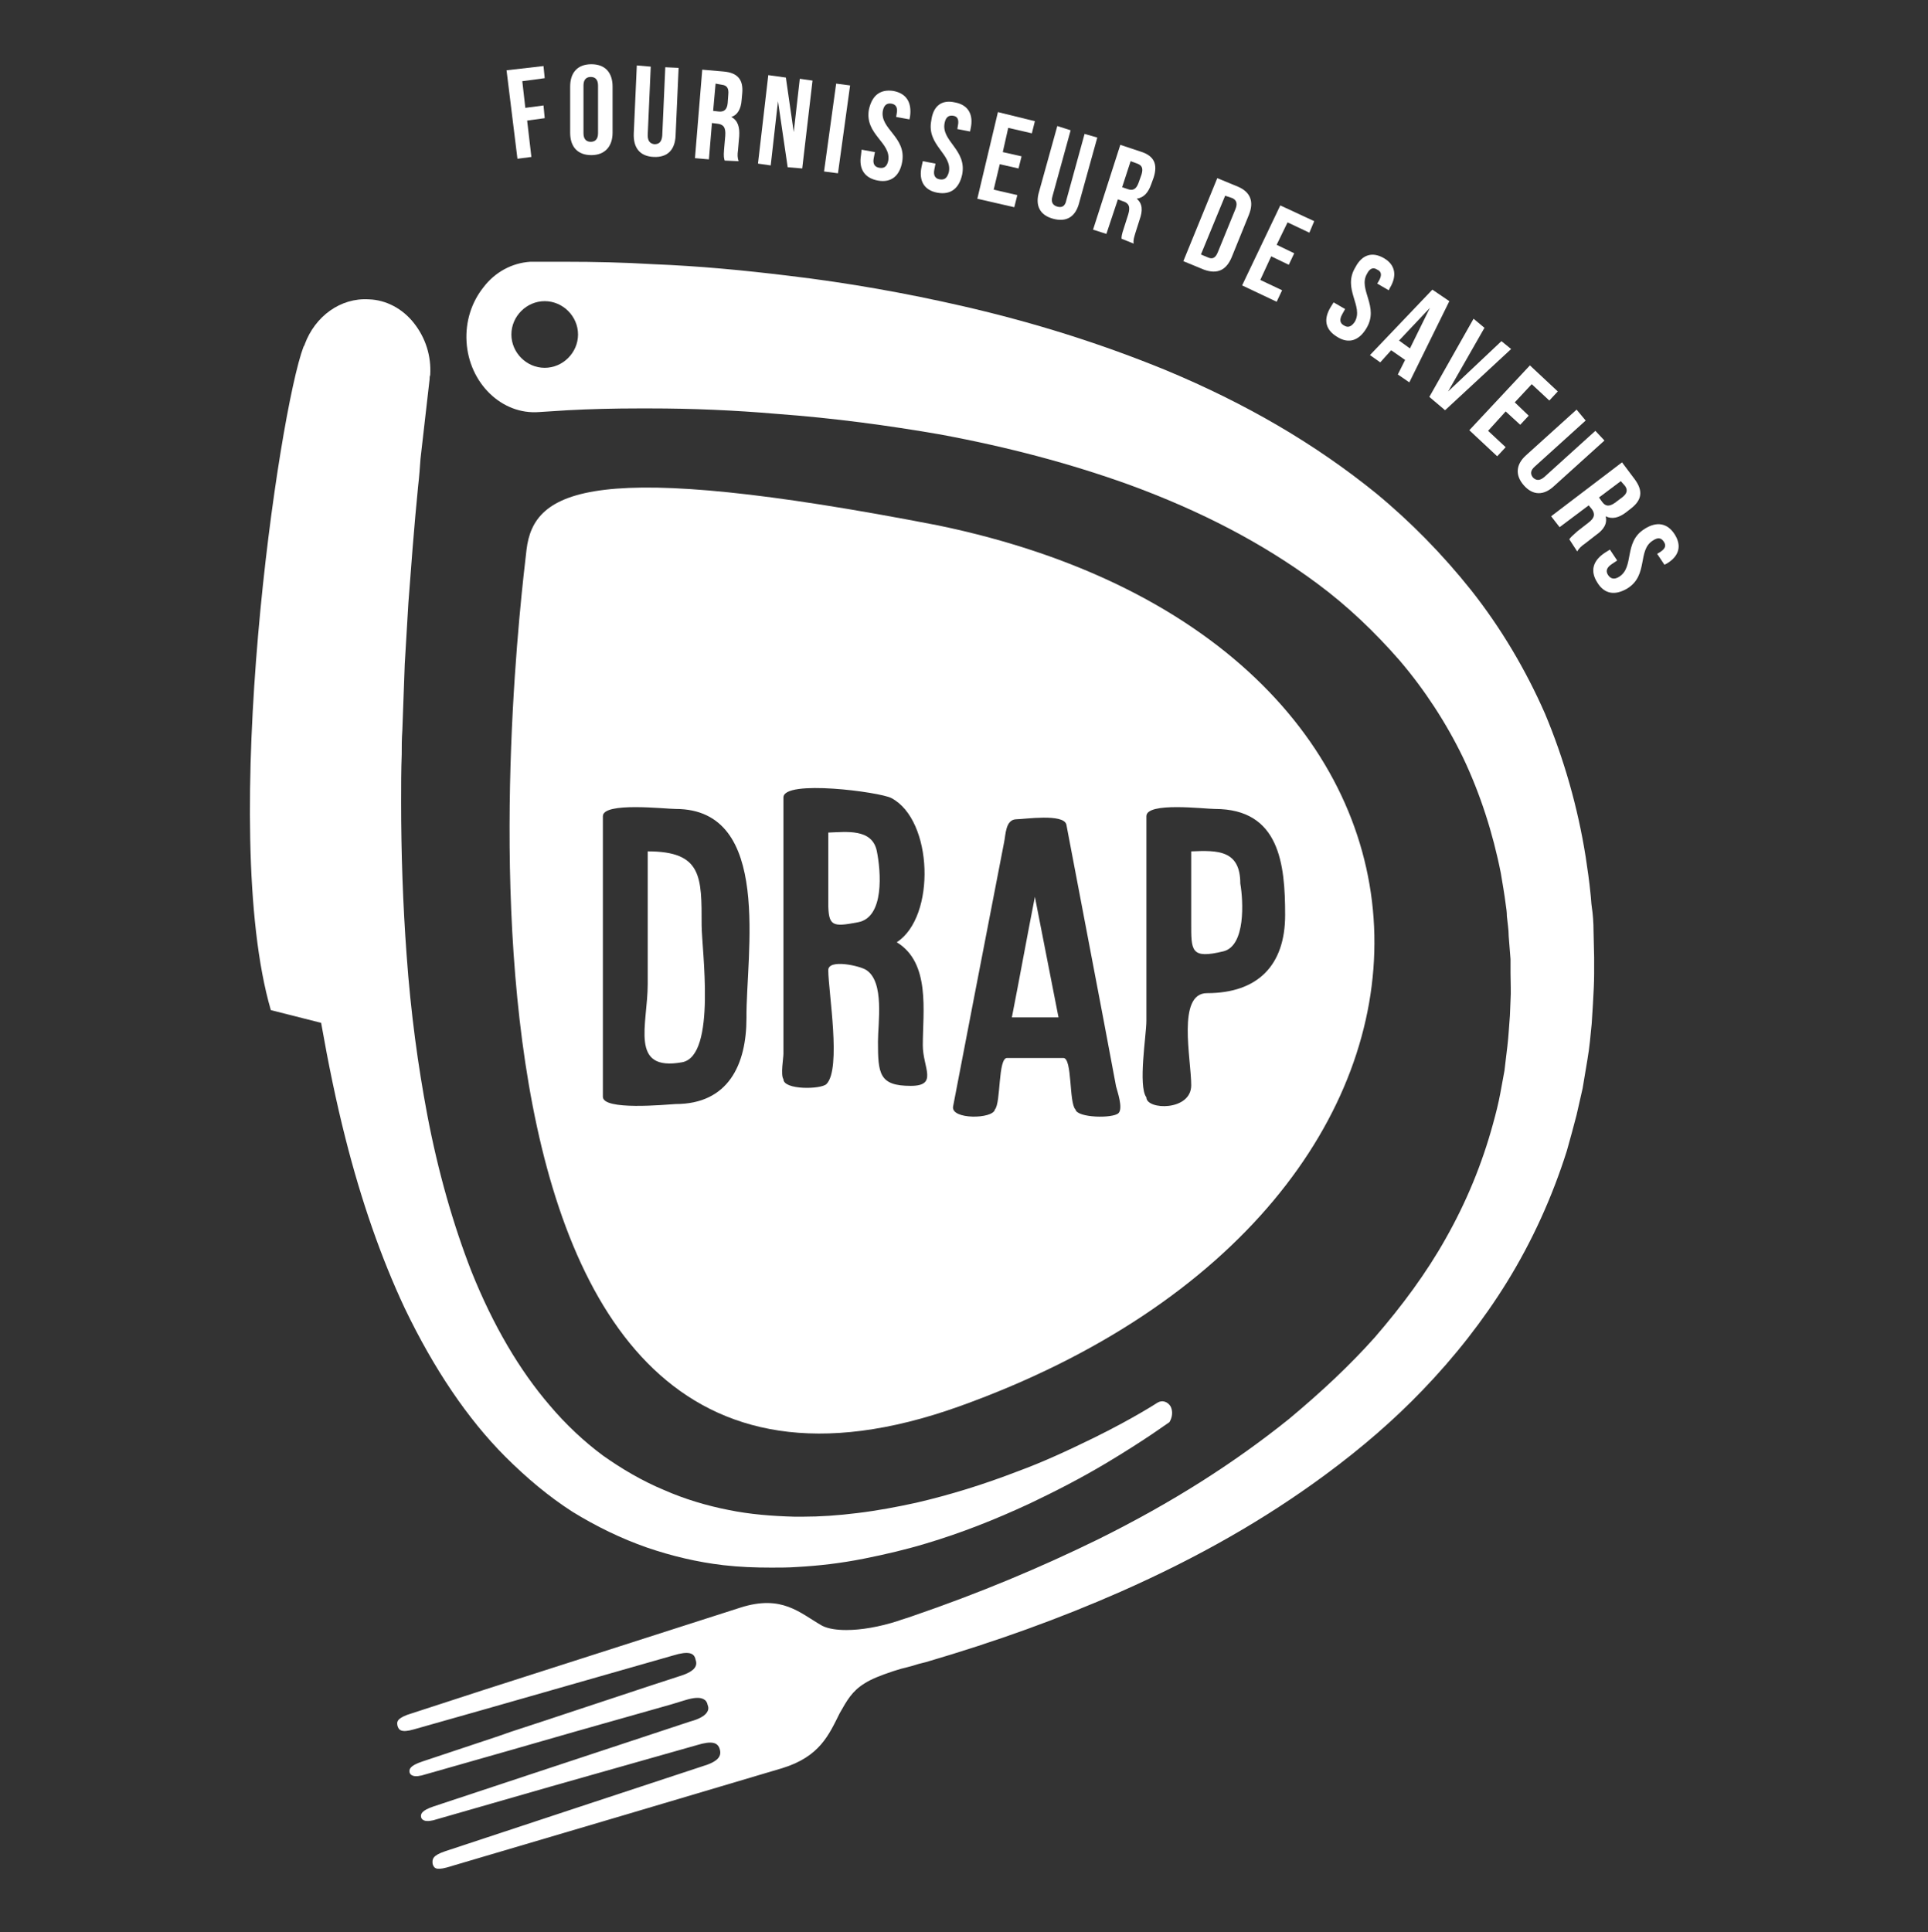 <?xml version="1.0" encoding="UTF-8"?> <svg xmlns="http://www.w3.org/2000/svg" xmlns:xlink="http://www.w3.org/1999/xlink" version="1.1" id="Calque_1" x="0px" y="0px" viewBox="0 0 318.2 318.9" style="enable-background:new 0 0 318.2 318.9;" xml:space="preserve"><rect x="0" y="0" width="318.2" height="318.9" fill="#333333" stroke="none"/> <style type="text/css"> .st0{fill:#FFFFFF;} </style> <g> <g> <g> <path class="st0" d="M193.2,232.1c-0.5-0.8-1.4-1.1-2.2-0.6c0,0-3.8,2.5-10.5,5.8c-4.3,2.1-8.4,4-12.5,5.5 c-5.7,2.2-11.2,3.9-16.8,5.2c-3.2,0.7-6.4,1.3-9.7,1.7c-3.2,0.4-6.2,0.6-9,0.6c-0.5,0-0.9,0-1.4,0c-3.7-0.1-7.4-0.4-10.8-1.1 c-3.6-0.7-7.3-1.8-10.7-3.3c-3.6-1.5-7-3.5-10.1-5.7c-3.1-2.3-6.1-5.1-8.8-8.3c-4.9-5.7-9.3-13.1-12.9-22.1 c-3-7.7-5.5-16.4-7.3-25.9c-1.5-8-2.7-16.6-3.4-26.4c-0.6-8.2-0.9-16.7-0.9-25.2c0-2.6,0-5.3,0.1-7.8c0-1.3,0-2.6,0.1-3.9l0.4-11 l0.6-10.1l0.7-9.1c0.3-3.7,0.6-7.1,0.9-10.1c0.2-1.7,0.3-3.2,0.4-4.6l1.5-13.1c0-0.2,0-0.5,0.1-0.7c0.2-3.2-0.8-6.2-2.7-8.6 c-1.9-2.4-4.6-3.8-7.4-3.9c-4.7-0.3-8.9,2.8-10.6,7.4l0,0c0,0.1,0,0.1-0.1,0.2c0,0.1,0,0.1-0.1,0.2C46,68,36,136.8,44.7,166.7 l8.3,2.1c1.2,6.8,2.5,13.1,4,19c2.6,10.3,5.9,19.8,9.8,28.1c4.8,10,10.4,18.3,16.6,24.5c3.5,3.5,7.2,6.6,11.1,9.1 c3.9,2.4,8,4.4,12.3,5.9c4.1,1.4,8.3,2.4,12.6,2.9c2.6,0.3,5.2,0.4,7.9,0.4c1.4,0,2.8,0,4.2-0.1c3.6-0.2,7.2-0.6,11.2-1.4 c3.5-0.7,6.9-1.5,10.2-2.5c5.7-1.7,11.3-3.9,17.1-6.6c4.2-2,8.3-4.1,12.5-6.6c6.7-4,10.3-6.7,10.5-6.8 C193.5,233.9,193.6,232.9,193.2,232.1"></path> </g> <polygon class="st0" points="86.7,17.8 89.7,17.4 89.9,19.5 87,19.9 87.7,25.9 85.4,26.2 83.6,11.6 89.7,10.9 89.9,12.9 86.2,13.4 "></polygon> <g> <path class="st0" d="M96.3,22c0,1,0.5,1.4,1.2,1.4s1.2-0.4,1.2-1.4v-7.9c0-1-0.5-1.4-1.2-1.4s-1.2,0.4-1.2,1.4V22z M94.1,14.3 c0-2.3,1.2-3.7,3.5-3.7s3.5,1.4,3.5,3.7v7.6c0,2.3-1.3,3.7-3.5,3.7c-2.3,0-3.5-1.4-3.5-3.7V14.3z"></path> <path class="st0" d="M107.4,11l-0.5,11.3c0,1,0.4,1.4,1.1,1.5c0.7,0,1.2-0.3,1.3-1.4l0.5-11.3l2.2,0.1l-0.5,11.2 c-0.1,2.3-1.3,3.6-3.6,3.5s-3.4-1.5-3.3-3.9l0.5-11.2L107.4,11z"></path> <path class="st0" d="M118.1,13.8l-0.4,4.5l0.9,0.1c0.9,0.1,1.4-0.3,1.5-1.4l0.1-1.4c0.1-1-0.2-1.5-1-1.6L118.1,13.8z M119.6,26.5 c-0.1-0.4-0.2-0.6-0.1-1.8l0.2-2.3c0.1-1.4-0.3-1.9-1.4-2l-0.8-0.1l-0.5,6l-2.3-0.2l1.2-14.6l3.5,0.3c2.4,0.2,3.3,1.4,3.1,3.6 l-0.1,1.1c-0.1,1.5-0.7,2.5-1.7,2.8c1.1,0.6,1.4,1.7,1.3,3.2l-0.2,2.3c-0.1,0.7-0.1,1.2,0.1,1.8L119.6,26.5z"></path> </g> <polygon class="st0" points="128.4,16.7 127.2,27.3 125.1,27 126.8,12.4 129.7,12.8 131,21.8 132,13 134.1,13.3 132.4,27.8 130,27.6 "></polygon> <polygon class="st0" points="138,13.8 140.3,14.1 138.3,28.6 136,28.3 "></polygon> <g> <path class="st0" d="M147.4,15c2.2,0.4,3.1,1.9,2.8,4.2l-0.1,0.5l-2.2-0.4l0.1-0.6c0.2-1-0.2-1.5-0.9-1.6s-1.2,0.2-1.4,1.2 c-0.5,3,3.9,4.3,3.2,8.4c-0.4,2.3-1.8,3.5-4,3.1s-3.2-1.9-2.8-4.2l0.1-0.9l2.2,0.4l-0.2,1c-0.2,1,0.2,1.5,1,1.6 c0.7,0.1,1.2-0.2,1.4-1.2c0.5-3-3.9-4.3-3.2-8.4C143.9,15.8,145.2,14.7,147.4,15"></path> <path class="st0" d="M157.6,16.9c2.2,0.4,3.1,2,2.6,4.3l-0.1,0.5l-2.1-0.4l0.1-0.6c0.2-1-0.1-1.5-0.8-1.6s-1.2,0.2-1.4,1.2 c-0.6,3,3.7,4.4,2.9,8.5c-0.5,2.3-1.9,3.4-4.1,3c-2.2-0.4-3.1-2-2.6-4.3l0.2-0.9l2.1,0.4l-0.2,1c-0.2,1,0.2,1.5,0.9,1.6 s1.2-0.1,1.5-1.2c0.6-3-3.7-4.4-2.9-8.5C154,17.5,155.4,16.4,157.6,16.9"></path> </g> <polygon class="st0" points="165.5,25.1 168.6,25.8 168.1,27.8 165,27.1 164,31.3 167.9,32.2 167.4,34.2 161.3,32.8 164.7,18.5 170.8,20 170.3,22 166.4,21.1 "></polygon> <g> <path class="st0" d="M176.7,21.5l-3,10.9c-0.3,1,0.1,1.5,0.8,1.7s1.3,0,1.5-1.1l3-10.9l2.1,0.6l-3,10.8c-0.6,2.3-2.1,3.2-4.3,2.6 s-3-2.2-2.3-4.5l3-10.8L176.7,21.5z"></path> <path class="st0" d="M186.6,26.6l-1.4,4.3l0.9,0.3c0.8,0.3,1.4,0.1,1.8-1l0.5-1.4c0.3-1,0.1-1.5-0.7-1.8L186.6,26.6z M185.1,39.4 c0-0.4,0-0.6,0.4-1.8l0.7-2.2c0.4-1.3,0.1-1.9-0.9-2.2l-0.8-0.3l-1.9,5.7l-2.2-0.7l4.5-14l3.3,1.1c2.3,0.7,2.9,2.1,2.2,4.3 l-0.4,1.1c-0.5,1.4-1.2,2.2-2.4,2.4c1,0.8,1,2,0.5,3.4l-0.7,2.2c-0.2,0.7-0.4,1.2-0.3,1.8L185.1,39.4z"></path> <path class="st0" d="M202.2,32.3l-4,9.7l1.2,0.5c0.7,0.3,1.2,0.1,1.6-0.9l2.9-7.1c0.4-1,0.1-1.5-0.5-1.8L202.2,32.3z M200.9,29.4 l3.4,1.4c2.1,0.9,2.7,2.5,1.8,4.7l-2.8,6.9c-0.9,2.2-2.4,2.9-4.6,2.1l-3.4-1.4L200.9,29.4z"></path> </g> <polygon class="st0" points="210.7,40.4 213.6,41.8 212.7,43.7 209.8,42.3 208,46.2 211.6,47.9 210.7,49.8 205,47.1 211.3,33.9 216.9,36.5 216.1,38.4 212.5,36.7 "></polygon> <g> <path class="st0" d="M228.4,42.6c1.9,1.1,2.2,2.9,1,4.9l-0.2,0.4l-1.9-1.1l0.3-0.5c0.5-0.9,0.4-1.5-0.3-1.8 c-0.6-0.4-1.2-0.3-1.7,0.7c-1.5,2.6,2.1,5.4-0.1,9c-1.2,2-2.9,2.6-4.8,1.4c-2-1.2-2.3-2.9-1.1-4.9l0.5-0.8L222,51l-0.5,0.9 c-0.5,0.9-0.3,1.5,0.3,1.8c0.6,0.4,1.2,0.3,1.8-0.6c1.5-2.6-2.1-5.4,0.1-9C224.8,42,226.5,41.5,228.4,42.6"></path> </g> <path class="st0" d="M230.9,56.2l1.8,1.3l3.3-6.7L230.9,56.2z M232.6,63.1l-1.9-1.3l1.2-2.4l-2.3-1.6l-1.8,2l-1.7-1.2l10.3-10.8 l2.8,1.9L232.6,63.1z"></path> <polygon class="st0" points="239,64.6 247.8,56.3 249.4,57.6 238.5,67.7 235.9,65.5 243.2,52.6 245,54.1 "></polygon> <polygon class="st0" points="250,66.4 252.3,68.6 250.9,70.1 248.5,67.9 245.6,71.1 248.5,73.8 247.1,75.3 242.5,71 252.5,60.3 257.1,64.6 255.7,66.1 252.8,63.4 "></polygon> <g> <path class="st0" d="M261.7,69.4l-8.4,7.6c-0.8,0.7-0.7,1.3-0.3,1.8c0.5,0.5,1.1,0.6,1.9-0.1l8.4-7.6l1.5,1.6l-8.3,7.5 c-1.7,1.6-3.5,1.6-5-0.1c-1.5-1.7-1.3-3.5,0.4-5l8.3-7.5L261.7,69.4z"></path> <path class="st0" d="M267.5,79.4l-3.6,2.7l0.5,0.7c0.5,0.7,1.1,0.9,2.1,0.2l1.2-0.9c0.8-0.6,1-1.2,0.5-1.9L267.5,79.4z M259,89 c0.2-0.3,0.4-0.5,1.3-1.3l1.8-1.4c1.1-0.8,1.2-1.5,0.6-2.3l-0.5-0.6l-4.8,3.6l-1.4-1.8l11.7-8.9l2.1,2.8c1.4,1.9,1.2,3.4-0.6,4.8 l-0.9,0.7c-1.2,0.9-2.3,1.1-3.3,0.6c0.3,1.2-0.3,2.2-1.6,3.1l-1.8,1.4c-0.6,0.4-1,0.8-1.3,1.3L259,89z"></path> <path class="st0" d="M276.4,88.2c1.2,1.9,0.7,3.6-1.3,4.8l-0.4,0.2l-1.2-1.8l0.5-0.3c0.9-0.6,1-1.1,0.6-1.7 c-0.4-0.6-0.9-0.8-1.8-0.2c-2.6,1.6-0.7,5.7-4.2,7.9c-2,1.2-3.8,1-5-1c-1.2-1.9-0.7-3.6,1.3-4.9l0.8-0.5l1.2,1.8l-0.9,0.6 c-0.9,0.6-1,1.2-0.6,1.8s1,0.8,1.8,0.3c2.6-1.6,0.7-5.7,4.2-7.9C273.4,86,275.2,86.3,276.4,88.2"></path> <path class="st0" d="M263,153.7c0-1.4-0.1-2.8-0.3-4.1c-0.1-0.7-0.1-1.3-0.2-2.1c-0.2-2.1-0.5-4.1-0.8-6.1 c-1.3-8.2-3.6-16.2-6.7-23.6c-3.2-7.3-7.3-14.2-12.2-20.4c-4.7-5.9-10-11.3-15.7-16c-10-8.1-21.4-14.8-34.9-20.4 c-10.3-4.2-21.2-7.7-33.4-10.5c-9.2-2.1-18.6-3.8-28.7-5c-7.4-0.9-14.7-1.6-22.3-1.9c-5-0.3-9.8-0.4-14.3-0.4H90h-2 c-0.1,0-0.3,0-0.5,0c-3,0.2-5.8,1.7-7.7,4.2c-2,2.5-3,5.7-2.8,9c0.4,6.8,5.8,12.1,12,11.6l4.7-0.3c3.7-0.2,7.7-0.3,11.8-0.3h1.7 c7.1,0,14,0.3,21,0.9c9.5,0.7,18.3,1.9,27,3.4c11.3,2.1,21.4,4.8,30.9,8.2c12.1,4.4,22.4,9.8,31.3,16.4c5,3.7,9.5,8,13.6,12.7 c4.1,4.8,7.7,10.3,10.5,16.1c2.8,5.9,4.9,12.4,6.2,19c0.3,1.8,0.6,3.5,0.8,5.1c0.1,0.7,0.2,1.3,0.2,2c0.1,1.1,0.3,2.2,0.3,3.3 l0.3,3.8v2.3c0,1.5,0.1,3.1,0,4.5l-0.1,2.5l-0.2,2.7c-0.1,1.5-0.3,3.1-0.5,4.7l-0.2,1.7l-0.7,3.8c-0.3,1.6-0.7,3.2-1.2,5 c-1.8,6.6-4.4,12.9-7.8,18.9c-3.2,5.7-7.2,11.1-11.7,16.3c-4.1,4.6-8.8,9-14.2,13.5c-9.1,7.3-19.3,13.8-31.4,19.8 c-9.6,4.7-19.6,8.9-30.7,12.7c-0.8,0.3-1.6,0.5-2.4,0.8c-3.1,1-6.1,1.5-8.5,1.5c-1.6,0-3-0.2-4-0.7c-3.7-2.1-6.6-5.2-13.5-3 l-42.4,13.6L67.2,283c-1.8,0.7-1.7,1.2-1.6,1.8c0.2,0.7,0.6,1.2,2.7,0.6l12-3.4l30.8-8.8c2.6-0.8,3.5-0.4,3.7,0.7 c0.4,1.1-0.2,2-2.9,2.8l-4.6,1.5l-15.4,5.1l-1.5,0.5l-6.1,2l-2,0.7l-12.6,4.2c-2.1,0.7-2.2,1.3-2.1,1.8c0.1,0.4,0.6,1,2.7,0.3 l13.7-3.9l10.8-3.1l15.9-4.5l2.3-0.7c1.6-0.5,2.5-0.5,3.1-0.2c0.4,0.2,0.6,0.5,0.7,1c0.2,0.5,0.1,0.9-0.2,1.3 c-0.4,0.5-1.2,1-2.7,1.4l-26,8.6l-16.3,5.4c-2.1,0.7-2.2,1.3-2.1,1.8c0.1,0.4,0.6,1,2.7,0.3l18.8-5.4l24-6.8 c2.6-0.8,3.5-0.4,3.8,0.7c0.3,1.1-0.2,2-2.9,2.8l-18.8,6.2l-23.6,7.8c-2.1,0.7-2.2,1.3-2.1,2.1c0.2,0.6,0.4,1.1,2.3,0.6l29.8-8.8 l25.6-7.6c6.2-1.9,7.7-5.5,9.5-9.1c1.2-2.1,2-3.6,4.1-4.9c1.1-0.7,2.6-1.3,4.7-2c0.4-0.1,0.9-0.3,1.3-0.4 c0.3-0.1,0.5-0.1,0.8-0.2c0.8-0.2,1.5-0.4,2.1-0.6c0.4-0.1,0.8-0.2,1.2-0.3c11.6-3.4,22.1-7.2,32.1-11.6 c12.9-5.7,23.9-12,33.8-19.3c6.1-4.5,11.4-9.1,16.1-14c5.3-5.5,10-11.5,13.9-17.8c4.2-6.8,7.5-14.1,9.9-21.7 c0.6-2.1,1.1-4,1.6-5.9l1-4.4l0.3-1.8c0.3-1.9,0.7-3.9,0.9-5.9l0.3-3l0.2-3.2c0.1-1.8,0.2-3.5,0.2-5V158L263,153.7z M89.9,60.7 c-3,0-5.5-2.5-5.5-5.5s2.5-5.5,5.5-5.5s5.5,2.5,5.5,5.5S92.9,60.7,89.9,60.7z"></path> </g> </g> <g> <path class="st0" d="M106.9,140.5v21.9c0,6.7-3.1,14.5,5.7,12.9c5.7-1.1,3.2-18.7,3.2-22.6C115.8,144.7,115.9,140.5,106.9,140.5z"></path> <path class="st0" d="M167,167.9h7.7c-1.3-6.7-2.6-13.3-3.9-19.9C169.5,154.6,168.3,161.3,167,167.9z"></path> <path class="st0" d="M136.7,137.4V149c0,3.9,0.7,4,4.9,3.2c4.4-0.8,3.8-8.4,3.1-11.8C143.9,136.7,139.7,137.3,136.7,137.4z"></path> <path class="st0" d="M196.6,140.5v11.8c0,4.6-0.1,6,5.3,4.7c3.7-0.9,3.3-8.3,2.8-11.2C204.7,140.3,201,140.3,196.6,140.5z"></path> <path class="st0" d="M154.8,86.7c-57.2-11.1-66.7-5.9-67.9,4c-1.6,13.8-21.2,174.5,71.4,141.4C251,198.9,249.5,106.3,154.8,86.7z M123.2,168c0,7.7-3,14.2-11.7,14.2c-1.7,0.1-12,1.1-12-1.2v-33.8v-12.5c0-2.4,10.3-1.2,12-1.2C127.6,133.5,123.1,157.6,123.2,168 z M150.3,179.2c-5.2,0-5.4-2-5.4-7.3c0-3.1,1.1-9.8-1.9-11.8c-1-0.7-6.3-1.9-6.3,0c0,3.5,2.2,16.3-0.3,18.8 c-0.9,0.9-7.1,1-7.1-0.8c-0.5-0.7,0-3.5,0-4.2v-42.3c0-3,15.9-0.9,17.8,0.1c6.9,3.6,7.4,19.6,0.9,23.8c5.6,3.4,4.3,11.4,4.3,17 C152.3,176.2,154.9,179.2,150.3,179.2z M184.6,183.7c-0.9,0.9-6.8,0.8-7.1-0.6c-1.1-1.1-0.5-8.5-2-8.5h-9.3c-1.5,0-1,7.4-2,8.5 c-0.3,1.6-7.3,1.7-6.9-0.5c1.2-6.2,2.4-12.5,3.6-18.7c1.6-8.3,3.2-16.5,4.8-24.8c0.3-1.3,0.2-3.9,2.1-3.9c1.2,0,7.8-1,8.2,0.9 c2.7,14.3,5.5,28.7,8.2,43.2C184.4,180.1,185.4,182.9,184.6,183.7z M199.2,163.9c-5,0-2.6,10.9-2.6,15.2c0,4.3-7.4,4.1-7.4,2 c-1.4-1.9,0-10.3,0-12.6v-21.3v-12.5c0-2.4,9.6-1.2,11.3-1.2c10.7,0,11.6,9.1,11.6,17.5C212.1,159.3,207.6,163.9,199.2,163.9z"></path> </g> </g> </svg> 